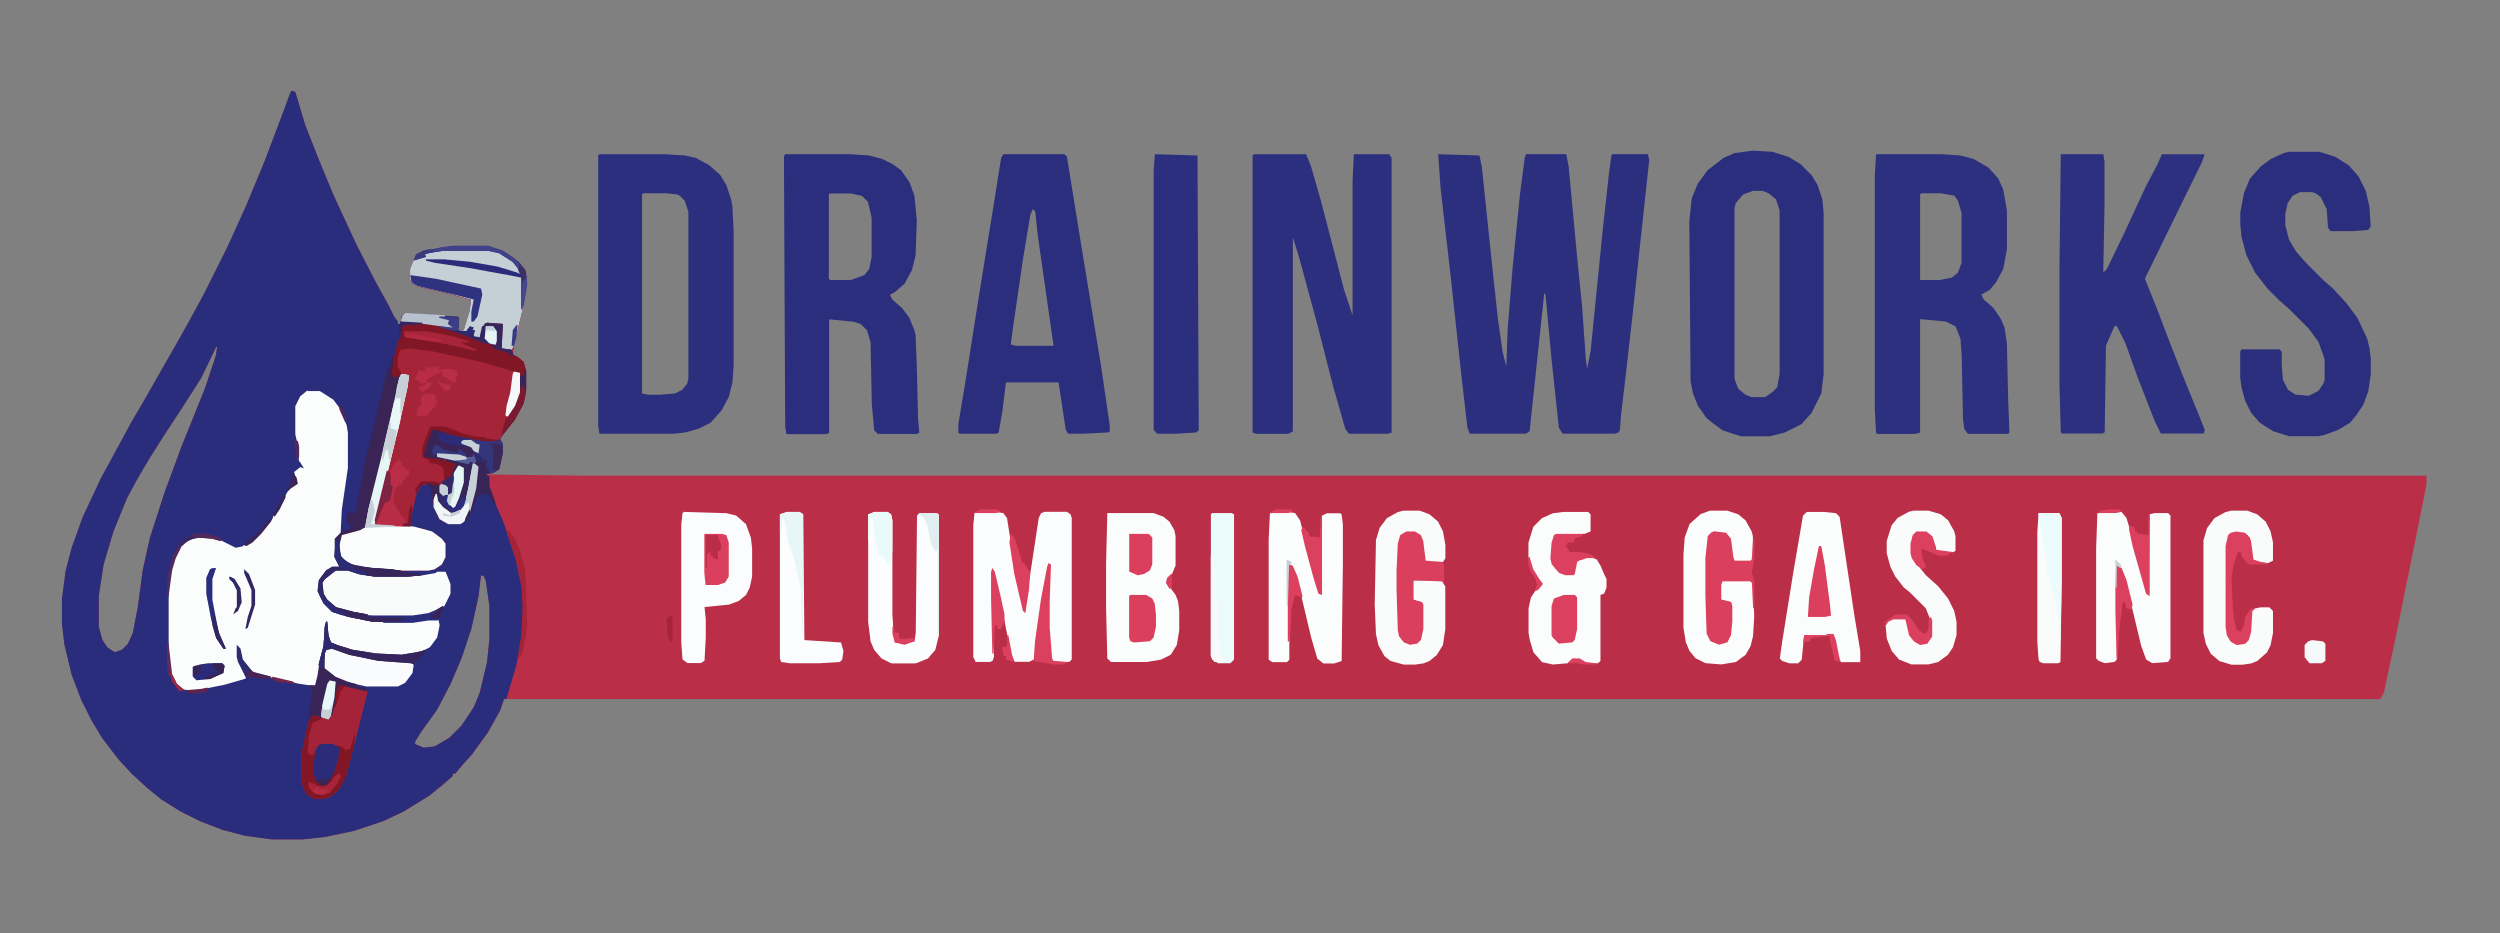 <?xml version="1.0" encoding="UTF-8"?>
<svg id="Layer_1" data-name="Layer 1" xmlns="http://www.w3.org/2000/svg" viewBox="0 0 260 97.08">
  <rect x="0" y="0" width="260" height="97.08" fill="#808080" stroke="none"/>
  <defs>
    <style>
      .cls-1 {
        fill: #2f327f;
      }

      .cls-2 {
        fill: #372458;
      }

      .cls-3 {
        fill: #2a2d7c;
      }

      .cls-4 {
        fill: #392454;
      }

      .cls-5 {
        fill: #2a2d7d;
      }

      .cls-6 {
        fill: #a52438;
      }

      .cls-7 {
        fill: #f6f9f9;
      }

      .cls-8 {
        fill: #392457;
      }

      .cls-9 {
        fill: #3c3d82;
      }

      .cls-10 {
        fill: #a72438;
      }

      .cls-11 {
        fill: #3f4288;
      }

      .cls-12 {
        fill: #2c2f7e;
      }

      .cls-13 {
        fill: #2b2f7e;
      }

      .cls-14 {
        fill: #761930;
      }

      .cls-15 {
        fill: #343883;
      }

      .cls-16 {
        fill: #3f2e5f;
      }

      .cls-17 {
        fill: #36255b;
      }

      .cls-18 {
        fill: #eaf9fa;
      }

      .cls-19 {
        fill: #3a2559;
      }

      .cls-20 {
        fill: #2b2e7d;
      }

      .cls-21 {
        fill: #3b3a7d;
      }

      .cls-22 {
        fill: #ebfafb;
      }

      .cls-23 {
        fill: #c5cfd6;
      }

      .cls-24 {
        fill: #51295d;
      }

      .cls-25 {
        fill: #9c2740;
      }

      .cls-26 {
        fill: #fbfcfc;
      }

      .cls-27 {
        fill: #bb2e48;
      }

      .cls-28 {
        fill: #2d2a72;
      }

      .cls-29 {
        fill: #fafbfc;
      }

      .cls-30 {
        fill: #811626;
      }

      .cls-31 {
        fill: #30296a;
      }

      .cls-32 {
        fill: #4f2a5e;
      }

      .cls-33 {
        fill: #383b84;
      }

      .cls-34 {
        fill: #831625;
      }

      .cls-35 {
        fill: #fafcfc;
      }

      .cls-36 {
        fill: #2a2c7b;
      }

      .cls-37 {
        fill: #312867;
      }

      .cls-38 {
        fill: #e8f7f8;
      }

      .cls-39 {
        fill: #a82439;
      }

      .cls-40 {
        fill: #332764;
      }

      .cls-41 {
        fill: #b52a43;
      }

      .cls-42 {
        fill: #35357c;
      }

      .cls-43 {
        fill: #4c2350;
      }

      .cls-44 {
        fill: #392455;
      }

      .cls-45 {
        fill: #2c307e;
      }

      .cls-46 {
        fill: #2f296e;
      }

      .cls-47 {
        fill: #f5f7f8;
      }

      .cls-48 {
        fill: #fcfdfe;
      }

      .cls-49 {
        fill: #322765;
      }

      .cls-50 {
        fill: #b8c2ce;
      }

      .cls-51 {
        fill: #372456;
      }

      .cls-52 {
        fill: #c6d0d6;
      }

      .cls-53 {
        fill: #2a2c7a;
      }

      .cls-54 {
        fill: #dc405f;
      }

      .cls-55 {
        fill: #ecfbfb;
      }

      .cls-56 {
        fill: #4c2758;
      }

      .cls-57 {
        fill: #e6f5f6;
      }

      .cls-58 {
        fill: #ba2d47;
      }

      .cls-59 {
        fill: #e0eef0;
      }

      .cls-60 {
        fill: #542959;
      }

      .cls-61 {
        fill: #382557;
      }

      .cls-62 {
        fill: #e5f4f5;
      }

      .cls-63 {
        fill: #e4f3f4;
      }

      .cls-64 {
        fill: #36255a;
      }

      .cls-65 {
        fill: #342660;
      }

      .cls-66 {
        fill: #36255c;
      }

      .cls-67 {
        fill: #332762;
      }

      .cls-68 {
        fill: #a52338;
      }

      .cls-69 {
        fill: #722549;
      }

      .cls-70 {
        fill: #2b2b78;
      }

      .cls-71 {
        fill: #2c2b75;
      }

      .cls-72 {
        fill: #392558;
      }

      .cls-73 {
        fill: #5e2b5b;
      }

      .cls-74 {
        fill: #35255c;
      }

      .cls-75 {
        fill: #fbfdfd;
      }

      .cls-76 {
        fill: #5d254e;
      }

      .cls-77 {
        fill: #fbfcfd;
      }

      .cls-78 {
        fill: #3b2859;
      }

      .cls-79 {
        fill: #2e2a6f;
      }

      .cls-80 {
        fill: #e7f6f7;
      }

      .cls-81 {
        fill: #36275e;
      }

      .cls-82 {
        fill: #332763;
      }

      .cls-83 {
        fill: #f9fafb;
      }

      .cls-84 {
        fill: #575c96;
      }

      .cls-85 {
        fill: #802342;
      }

      .cls-86 {
        fill: #b92c46;
      }

      .cls-87 {
        fill: #f2f5f7;
      }

      .cls-88 {
        fill: #362559;
      }

      .cls-89 {
        fill: #791a30;
      }

      .cls-90 {
        fill: #2a2c7c;
      }

      .cls-91 {
        fill: #3a2760;
      }

      .cls-92 {
        fill: #801627;
      }

      .cls-93 {
        fill: #382455;
      }

      .cls-94 {
        fill: #db3f5e;
      }

      .cls-95 {
        fill: #2e2a71;
      }

      .cls-96 {
        fill: #45498c;
      }

      .cls-97 {
        fill: #fcfdfd;
      }
    </style>
  </defs>
  <path class="cls-27" d="M30.34,9.44l.38.13,1.02,3.43,1.4,3.55,1.52,3.68,2.41,5.21,2.03,3.94,1.27,2.29.63,1.27.38.51v.25h.25l.13-.76.51-.38,5.33.38.13.13v1.02l-.13.25h.63l.63-2.03.13-1.14-2.79-.76-2.79-.63-.63-.38-.13-.38v-1.02l.51-1.27.51-.51,1.52-.38,1.9-.25h3.68l1.52.51,1.14.76.63.51.63.89.13,1.27-.51,2.79-.89,3.68-.13.89.51.25.63.51.25.89v2.16l-.25,1.27-.89,1.65-.89,1.14-.63.89.25.51v1.02l-.38,1.65-.63.38-.76.13,10.03.13h191.83v.89l-1.27,6.35-1.9,9.39-1.27,5.97-.38.63H52.43l-.38,1.14-1.27,2.29-1.65,2.29-1.14,1.27-.63.76h-.25v.25l-1.02.89-1.4,1.14-2.67,1.65-2.16,1.02-3.05,1.02-3.05.63-2.29.25h-3.17l-2.79-.38-2.41-.63-2.29-.89-2.03-1.02-2.03-1.27-1.4-1.14-1.65-1.52-1.4-1.52-1.65-2.16-1.14-1.9-1.02-2.03-1.02-2.67-.76-3.17-.25-2.16v-2.54l.38-2.92.63-2.41,1.14-3.17,1.9-4.06,1.52-2.79,1.65-3.05,1.27-2.16,3.55-6.22,1.14-2.03,1.52-2.79,2.54-5.08,1.9-4.19,1.9-4.57,1.78-4.7.89-2.41.13-.25ZM22.47,36.1l-1.52,3.17-1.78,2.79-2.16,3.3-1.52,2.41-1.27,2.16-1.02,1.9-1.4,3.43-1.02,3.43-.51,3.3v3.17l.38,1.4.51.76.76.51.76-.25.63-.63.51-1.14.51-2.67.51-3.81.76-3.43,1.52-4.7,1.78-4.82,2.41-5.97,1.14-3.43.13-.89h-.13ZM50.02,59.84l-.25,2.16-.76,3.43-1.02,3.05-1.14,2.67-1.4,2.67-1.65,2.29-.63,1.02v.25l.89.38,1.14-.13,1.52-.89,1.27-1.27,1.27-1.9.63-1.52.76-3.17.25-2.41v-3.43l-.38-2.67-.25-.51h-.25Z"/>
  <path class="cls-3" d="M30.34,9.44l.38.13,1.02,3.43,1.4,3.55,1.52,3.68,2.41,5.21,2.03,3.94,1.27,2.29.63,1.27.38.51v.25h.25l.13-.76.51-.38,5.33.38.13.13v1.02l-.13.25h.63l.63-2.03.13-1.14-2.79-.76-2.79-.63-.63-.38-.13-.38v-1.02l.51-1.27.51-.51,1.52-.38,1.9-.25h3.68l1.52.51,1.14.76.63.51.63.89.13,1.27-.51,2.79-.89,3.68-.13.89.51.25.63.51.25.89v2.16l-.25,1.27-.89,1.65-.89,1.14-.63.89.25.51v1.02l-.38,1.65-.63.38-.76.13.38.25v1.02l.76,2.03.76,1.78,1.4,4.06.51,2.54.13,2.92-.13,2.16-.63,3.17-1.02,3.43h-.25l-.38,1.14-1.27,2.29-1.65,2.29-1.14,1.27-.63.76h-.25v.25l-1.02.89-1.4,1.14-2.67,1.65-2.16,1.02-3.05,1.02-3.05.63-2.29.25h-3.17l-2.79-.38-2.41-.63-2.29-.89-2.03-1.02-2.03-1.27-1.4-1.14-1.65-1.52-1.4-1.52-1.65-2.16-1.14-1.9-1.02-2.03-1.02-2.67-.76-3.17-.25-2.16v-2.54l.38-2.92.63-2.41,1.14-3.17,1.9-4.06,1.52-2.79,1.65-3.05,1.27-2.16,3.55-6.22,1.14-2.03,1.52-2.79,2.54-5.08,1.9-4.19,1.9-4.57,1.78-4.7.89-2.41.13-.25ZM22.47,36.1l-1.52,3.17-1.78,2.79-2.16,3.3-1.52,2.41-1.27,2.16-1.02,1.9-1.4,3.43-1.02,3.43-.51,3.3v3.17l.38,1.4.51.76.76.51.76-.25.63-.63.51-1.14.51-2.67.51-3.81.76-3.43,1.52-4.7,1.78-4.82,2.41-5.97,1.14-3.43.13-.89h-.13ZM50.02,59.84l-.25,2.16-.76,3.43-1.02,3.05-1.14,2.67-1.4,2.67-1.65,2.29-.63,1.02v.25l.89.38,1.14-.13,1.52-.89,1.27-1.27,1.27-1.9.63-1.52.76-3.17.25-2.41v-3.43l-.38-2.67-.25-.51h-.25Z"/>
  <path class="cls-12" d="M149.55,16.04l4.32.13.25,1.27,1.02,9.78.63,5.84.51,3.55.38,1.52.13-3.81.51-6.35.76-7.62.51-3.94.13-.38h4.19l.25,1.27.89,9.52.51,5.08.38,5.33.13,1.14.38-1.9,1.27-12.7.63-5.71.25-1.9.13-.13h3.68l.13.63-1.14,10.54-.51,4.82-.76,6.73-.51,4.32-.13,1.65-.13.25-.38.13h-5.46l-.38-.63-.76-7.11-.63-6.73-.13-.13-.63,5.97-.89,8.38-.38.25h-5.84l-.25-.63-.63-5.46-1.14-10.54-1.02-8.89-.25-3.55Z"/>
  <path class="cls-75" d="M31.99,40.67h1.27l1.4.89.76,1.02.63,1.65.13.76v3.68l-.63,4.32-.13,2.54-.51.51v1.9l.38.76v.25l-1.14.25-.76.89-.25.63.13,1.14.76,1.14.76.63,3.05.76,2.03.25h3.05l1.65-.25h1.02l.13.63-.25,1.27-.76,1.02-1.02.51-.89.25-1.02.13-2.67-.13-2.92-.51-1.27-.51-.51-.25-.38-.76-.13-.89-.13,2.03-.51,1.9-.25,1.9-.25.38-1.65-.25-4.57-1.02-.63-.51-.76-1.02-.38-1.4v1.14l.51,1.27.38.63-.13.38-2.16.63-3.17.63-1.14-.13-.76-.63-.51-1.02-.25-2.29v-6.86l.38-2.29.63-1.52.76-.89.63-.38,1.14-.13,1.4.25,2.03,1.02.63-.13,1.27-.76,1.02-1.02,1.27-1.78.76-1.27.63-1.27.76-.51-.13-.63-.13-.51.63-.51.38.13-.38-.63-.13-.13-.13-1.65-.25-1.14v-2.92l.51-1.02.76-.63Z"/>
  <path class="cls-6" d="M47.1,25.56h3.68l1.52.51,1.14.76.63.51.63.89.13,1.27-.51,2.79-.89,3.68-.13.89.51.25.63.51.25.89v2.16l-.25,1.27-.89,1.65-1.78,2.29h-1.52l-3.3-.63-1.14-.38-.13-.13h-.76l-.51,1.27-.38,1.52,2.03.25.38-.13,2.29.51h.51l.51.38-.25,2.29-.63,2.41-.63,1.02-.38.25h-1.27l-.89-.51-.63-1.27-.25-2.03-.13-.25h-.89l-.51,1.02-.51,2.29-.13,1.02,1.52.25,1.14.51.89.76.13.25v1.4l-.38.76-.76.51-.63.13h-3.81l-3.17-.25-1.27-.38-.89-.63-.25-.89.13-1.27.25-.38,2.29-.63.13-.13.38-1.9,1.27-5.08,1.4-6.09.51-2.54-.51.13-.25-.38.25-1.9.51-1.78.25-1.4.25-.25-.38-.13.25-.63.38-.25,5.33.38.13.13v1.02l-.13.25h.63l.63-2.03.13-1.14-2.79-.76-2.79-.63-.63-.38-.13-.38v-1.02l.51-1.27.51-.51,1.52-.38,1.9-.25Z"/>
  <path class="cls-13" d="M130.38,16.04h5.46l.51,1.27,1.02,3.55,2.41,9.27.89,2.67v-14.09l.13-2.67h3.68l.25.38v28.56l-.38.13h-4.06l-.38-.51-1.27-4.44-1.65-6.47-1.9-6.98-.63-2.03v20.19l-.51.25h-3.3l-.38-.13v-28.82l.13-.13Z"/>
  <path class="cls-45" d="M195.13,16.04h6.86l1.9.13,1.4.38,1.52.89,1.02,1.14.51,1.14.38,2.16v4.06l-.38,2.03-.76,1.4-.63.76-.89.51.25.51,1.02.89.76,1.14.38.89.25,1.65.13,5.84.13,3.43-.13.13h-4.19l-.38-.51-.13-1.02-.13-6.47-.13-1.9-.51-1.27-1.02-.51-2.67-.25v11.81l-.51.13h-3.94l-.13-.13-.13-2.41v-24.38l.13-2.16ZM199.82,20.1l-.13.13v8.89h2.03l1.27-.25.63-.51.38-1.02v-5.21l-.38-1.27-.38-.51-1.4-.25h-2.03Z"/>
  <path class="cls-12" d="M62.33,16.04h6.86l2.03.13,1.14.25,1.4.76,1.14,1.02.63,1.02.51,1.52.13.76.13,2.54v13.96l-.13,1.78-.38,1.52-.76,1.4-1.14,1.27-1.27.63-1.4.38-1.14.13h-7.74l-.13-.89v-28.06l.13-.13ZM66.9,20.1l-.13.13v20.69l.63.13h1.27l1.52-.13.76-.38.51-.63.13-.51v-17.39l-.38-1.14-.51-.51-.25-.13-1.14-.13h-2.41Z"/>
  <path class="cls-20" d="M81.63,16.04h6.86l1.9.13,1.4.38,1.02.51.89.63.89,1.27.51,1.4.25,2.54-.13,3.68-.38,1.52-.76,1.4-1.02.89-.51.25.25.51,1.02.89.76,1.02.51,1.27.13.51.13,3.3.13,5.46.13,1.4-.25.13h-4.06l-.38-.38-.25-2.67-.13-6.47-.38-1.27-.63-.63-.76-.25-2.54-.25v11.81l-.25.13h-4.19l-.13-.76-.13-28.18.13-.13ZM86.33,20.1l-.13.13v8.76l.13.13h2.16l1.4-.51.51-.63.25-1.27v-4.06l-.38-1.65-.63-.63-1.14-.25h-2.16Z"/>
  <path class="cls-20" d="M182.3,15.66l2.03.13,1.65.51,1.27.76,1.14,1.14.63,1.02.51,1.52.13,1.4v16.76l-.25,2.03-1.02,2.03-1.02,1.14-1.78.89-1.52.38h-3.05l-1.9-.63-1.02-.76-.63-.51-.89-1.27-.51-1.27-.25-1.27-.13-16.63.25-2.41.63-1.52,1.02-1.4,1.65-1.27,1.14-.51,1.9-.25ZM182.3,19.85l-1.02.38-.76.89-.13.51v17.77l.38,1.02.76.63.63.25h1.4l.76-.51.51-.51.25-1.4v-17.01l-.38-1.14-.76-.63-.63-.25h-1.02Z"/>
  <path class="cls-45" d="M214.3,16.04h4.44l.13.76v4.44l-.13,7.11.38-.38,1.78-3.68,2.29-4.95,1.14-2.16.51-1.14h4.44l-.25.76-3.17,6.47-2.79,5.71,1.27,3.17,1.4,3.68,1.4,3.55,1.4,3.43.76,1.9-.13.38h-4.44l-.63-1.27-1.78-4.57-1.27-3.55-.89-1.78h-.25l-.89,2.03-.13,9.01-.25.13h-4.19l-.13-.13-.13-4.82v-12.57l.13-11.55Z"/>
  <path class="cls-20" d="M104.36,16.04h6.35l.25.25,1.27,7.87,2.29,13.96.89,6.09v.63l-.13.13-2.54.13h-1.65l-.25-.38-.63-4.19-.13-.76h-5.46l-.38,3.05-.38,2.16-.25.13h-3.81l-.13-.13v-.89l.76-4.57,1.4-8.89,1.4-8.63.89-5.59.25-.38ZM107.4,21.75l-.25.63-.76,4.57-1.02,6.98-.25,1.9.51.13h3.94l-1.65-11.55-.25-2.41-.25-.25Z"/>
  <path class="cls-20" d="M238.16,15.79h3.05l1.65.51,1.4.89,1.02,1.14.76,1.52.38,1.65.13,2.03-.25.38-1.65.13h-2.29l-.25-.38-.13-1.9-.63-1.27-.51-.38-.38-.13h-1.27l-.76.38-.51.76-.25,1.14v1.14l.38,1.52.76,1.27,1.14,1.27,1.65,1.65,1.02.89,1.4,1.52,1.14,1.52,1.02,2.16.25,1.02.13,1.14v1.52l-.25,1.78-.51,1.4-.76,1.14-.63.76-1.27.76-1.4.51-.63.13h-3.05l-1.65-.51-1.4-.89-.89-1.02-.63-1.27-.38-1.4-.13-1.02v-2.67l.13-.25h3.94l.25.25v1.4l.13,1.52.51,1.02.76.51,1.4.13,1.02-.51.51-.76.13-.38v-2.16l-.63-1.78-1.02-1.4-2.03-2.03-1.02-.89-1.27-1.27-1.27-1.65-.89-1.78-.51-1.9-.13-1.27v-1.27l.38-2.03.63-1.52,1.14-1.27,1.02-.76,1.4-.63.63-.13Z"/>
  <path class="cls-12" d="M120.1,16.04l4.44.13.13,28.56-.25.25-2.16.13h-1.9l-.38-.38v-27.04l.13-1.65Z"/>
  <path class="cls-77" d="M103.59,53.24l.76.13.38.51,1.02,6.47.76,3.17.38-2.16,1.14-7.49.25-.51.38-.13h2.29l.38.25.13.38v14.73l-.25.25h-1.65l-.25-.38-.25-3.17v-2.67l.13-3.94-.38,1.65-.63,3.55-.63,4.7-.51.25h-1.52l-.38-.76-1.02-5.33-.63-2.92-.25-.38v2.67l.13,6.22-.13.38-.25.13h-1.52l-.25-.51v-13.71l.13-1.27,2.29-.13Z"/>
  <path class="cls-75" d="M115.15,53.36h4.82l1.02.38.63.51.51.89.13.63v3.05l-.38.89-.51.51.13.63.76,1.02.25.63.13,1.02v2.03l-.25,1.52-.63,1.02-1.02.51-1.52.25h-3.68l-.38-.38-.13-5.33v-4.44l.13-5.33Z"/>
  <path class="cls-26" d="M162.5,53.24h2.67l.25.25v1.78l-.63.25-3.17.13-.25,2.67.38.76.51.51.51.13h.89l.25-1.27.51-.38,1.02-.13.63.25.38.63.38.89.25.51v.89l-.25.63-.38.13v6.86l-.25.25h-1.27l-.63-.38h-.76l-.51.38-1.52.13-1.14-.25-.89-1.02-.38-1.27-.13-.76v-2.54l.25-1.14.51-.76.63-.63-.76-1.02-.51-1.14-.13-.63v-1.52l.51-1.65.89-.89,1.14-.51,1.02-.13Z"/>
  <path class="cls-75" d="M220.01,53.24h.63l.51.63.51,1.65.63,2.67,1.02,3.55.13.13.13-8.38.51-.13h1.4l.25.25v14.85l-.25.38-1.65.13-.63-.38-.51-1.4-1.65-6.86-.51-1.27-.38-.25v9.78l-.25.25-1.02.13-.63-.25-.25-.25v-11.55l.13-3.55,1.9-.13Z"/>
  <path class="cls-97" d="M133.94,53.24l.76.13.51.76,1.27,5.08.63,2.29.38.38v-8.25l.51-.25h1.4l.13.13.13,1.02v4.06l-.13,10.16-.76.25h-1.14l-.63-.51-.63-2.16-1.27-5.33-.51-1.65-.25-.51-.25-.13v9.9l-.25.25h-1.52l-.38-.25v-12.44l.13-2.79,1.9-.13Z"/>
  <path class="cls-23" d="M47.1,25.56h3.68l1.52.51,1.14.76.63.51.63.89.13,1.27-.51,2.79-.89,3.68-.25.51-.76-.13-.25-.13v-1.78l.13-.76h-1.9v.25h.89l.38.51v1.02l-.13.38-1.14-.13-2.16-.89-1.9-.63-.51-.13v-.25l-3.81-.25-.38-.13.25-.63.38-.25,5.33.38.13.13v1.02l-.13.25h.63l.63-2.03.13-1.14-2.79-.76-2.79-.63-.63-.38-.13-.38v-1.02l.51-1.27.51-.51,1.52-.38,1.9-.25Z"/>
  <path class="cls-26" d="M187.89,53.24h1.78l1.27.13.38.38,1.52,10.16.63,3.81v1.14h-2.03l-.25-.38-.51-2.41h-3.05l-.25,2.54-.38.38h-.89l-.76-.25-.25-.25.25-1.78,1.14-7.11,1.02-5.97.38-.38Z"/>
  <path class="cls-77" d="M71.22,53.24l4.32.13,1.02.25,1.02.89.51,1.4.13,1.14v2.92l-.25,1.14-.38.76-.76.63-1.02.38-2.54.25.13,1.27v1.9l-.13,2.41-.38.25h-1.4l-.51-.38-.13-1.78v-12.19l.13-1.27.25-.13Z"/>
  <path class="cls-48" d="M90.9,53.24h1.4l.38.25.13.63v9.78l.13,2.03.13.89,1.02.13,1.02-.25.13-.89.13-12.19.25-.25h1.78l.25.13v12.57l-.38,1.52-.76.89-1.27.51h-2.54l-1.02-.51-.76-.89-.38-.89-.25-2.03v-11.17l.63-.25Z"/>
  <path class="cls-26" d="M177.86,53.11h1.78l1.14.38.76.63.63,1.14.13.51v2.41l-.25.25h-1.65l-.25-.51-.25-1.9-.38-.51-1.14-.13-.63.38-.25,2.29v3.94l.13,3.94.38.76.89.25.76-.25.25-.63.13-1.4v-2.03l-1.02-.25-.13-.51v-1.02l.25-.51h2.79l.38.38.13,3.43-.13,2.03-.25,1.02-.51.89-1.02.76-1.52.25-1.65-.13-1.02-.51-.63-.76-.38-.89-.25-1.52v-7.62l.13-1.78.51-1.4,1.14-1.02,1.02-.38Z"/>
  <path class="cls-35" d="M145.87,53.11h1.78l1.02.38.89.76.51,1.02.25,1.4v1.4l-.25.38h-1.78l-.13-.13-.25-2.03-.25-.63-.51-.25h-.89l-.51.25-.25.89-.13,2.79v2.03l.13,4.19.25.89.38.38.63.13.76-.25.25-.51.13-.76v-2.54l-.13-.25-.76-.25-.13-.25v-1.4l.13-.38h2.92l.38.63v4.44l-.25,1.65-.63,1.02-.76.63-.63.25-.89.13h-1.14l-1.4-.38-.63-.51-.63-1.14-.25-1.14-.13-3.05.13-6.73.38-1.27.76-1.02,1.14-.63.51-.13Z"/>
  <path class="cls-35" d="M199.06,53.11h1.52l1.27.38.76.63.63,1.14.13.51v1.52l-.25.13h-1.27l-.51-.25-.51-1.4-.51-.38h-1.02l-.38.38-.13.76v1.02l.38.89,1.14,1.4,1.27,1.14,1.02,1.27.63,1.27.25,1.14v1.4l-.38,1.27-.51.76-1.02.76-1.02.25h-1.78l-1.27-.51-.76-.89-.51-1.27-.13-1.4.25-.51.51-.25h1.27l.25.38.38,1.65.51.51.51.13.76-.25.25-.51v-1.65l-.51-1.27-1.65-1.65-.63-.51-.89-1.14-.51-1.02-.38-1.4v-1.27l.51-1.65.63-.76,1.14-.63.51-.13Z"/>
  <path class="cls-35" d="M231.94,53.11h1.78l1.02.38.89.76.51,1.02.25,1.14v1.9l-.51.25-1.4-.13-.25-.25-.25-1.9-.25-.63-.63-.25-1.14.13-.25.51-.13.76v8.38l.25,1.14.38.51.76.13.63-.25.25-.38.13-.63.13-2.16.38-.25.63-.13h.89l.38.38v2.29l-.25,1.27-.38.76-1.02.89-.63.25-.89.13h-1.14l-1.27-.38-.89-.76-.51-1.02-.25-1.14v-9.65l.38-1.27.76-1.02,1.14-.63.51-.13Z"/>
  <path class="cls-75" d="M41.77,38.89l.76.13-.13,1.14-1.02,4.57-2.16,8.89-.25.89,4.06.25,1.9.51,1.02.76.38.51v1.4l-.38.76-.76.51-.63.13h-3.81l-3.17-.25-1.27-.38-.89-.63-.25-.89.13-1.27.25-.38,2.29-.63.13-.13.38-1.9,1.27-5.08,1.4-6.09.51-2.41.25-.38Z"/>
  <path class="cls-68" d="M34.28,70.76l.63.13-.13,1.65-.13,1.02.51-2.29,1.52.13,1.4.38.13.25-.76,3.05-1.4,5.46-.76,1.52-.89.76-.63.25h-1.14l-.76-.51-.38-.76-.13-.63v-2.79l.38-1.78.38-1.65.38-.51h.76l.13.13.13-1.27.51-2.16.25-.38Z"/>
  <path class="cls-35" d="M34.91,59.2h1.27l1.65.51,1.14.13h4.95l1.4-.25.13-.13h.89l.51,1.27v1.02l-.63,1.27-1.14.76-1.02.25-1.14.13h-3.43l-2.67-.38-1.9-.51-1.27-1.14-.25-.76v-.76l.76-.89.76-.51Z"/>
  <path class="cls-48" d="M81.88,53.24h1.27l.38.25.13,13.08,3.81.25.25.89-.13.89-.25.25-2.16.13h-3.05l-.89-.13-.13-.38v-14.98l.76-.25Z"/>
  <path class="cls-44" d="M40.88,36.99l.13.51-.13,1.52.38.13.38-.13-.63,3.3-1.9,8-.89,3.55-.13.89-.63.38-1.9.51-.25,1.02.13,1.14.63.63.89.38,1.65.25,2.16.13,1.4.25.13.13,1.52.13v.13l-1.4.13h-3.43l-1.65-.25-1.14-.38h-1.27l-1.14.89-.25.38.13,1.14.38.63.89.76,1.9.51,1.4.25v.25l3.94.13-.51.25-.63.13h-2.29l-2.54-.51-1.65-.51-.89-.89-.63-1.27.13-1.14.76-1.02.63-.38h.76l-.51-1.02v-1.9l.89-.89.89-.13-.25-.51h-.25v-1.14h.89l.25-1.4.76-4.06,1.14-4.57,1.02-4.32.76-2.03Z"/>
  <path class="cls-35" d="M212.01,53.36h2.16l.25.51v6.35l-.13,8.63-.25.13h-1.52l-.38-.13-.13-.25-.13-1.9v-11.3l.13-2.03Z"/>
  <path class="cls-22" d="M126.06,53.36h2.03l.25.13v15.11l-.38.38h-1.27l-.63-.38-.13-.38v-14.73l.13-.13Z"/>
  <path class="cls-30" d="M50.65,33.56l1.65.13-.13,2.54,1.02.13.13.51.51.25.63.51.25.89v2.16l-.25,1.27-.89,1.65-.89,1.14-.51.51.13-.63.25-.89,1.14-2.03.25-.89v-2.03l-2.16-.63-1.78-.51-3.43-.76-1.78-.38-2.16-.25-1.02.13-.25.76v1.02l.38.63v.25l-.76.25-.25-.38.25-1.9.51-1.78.25-1.4.13-.13h3.17l.76.13v.25l1.02.13,2.41.89,1.52.63.76.13v-1.4l-.25-.38-.89-.13v-.25l.25-.13Z"/>
  <path class="cls-94" d="M178.37,55.27l1.14.13.51.63.25,1.9.13.38h1.65l.13-.13.13-2.03h.13v2.16l-.25,1.14.13.63.13.38v2.79h-.13l-.13-2.79h-3.05l-.13.38v1.52l1.02.25.13.38v1.65l-.13,1.4-.38.76-.89.25-.89-.38-.38-.76-.13-3.94v-3.94l.25-2.29.38-.38.38-.13Z"/>
  <path class="cls-94" d="M146.25,55.27h.89l.63.38.25.63.25,2.03,1.78.13.13.38v1.78l-.25-.13-2.92-.13v2.03l.89.25.13.25v2.54l-.25,1.14-.38.38-.76.13-.63-.25-.51-.63-.13-.63-.13-4.19v-2.03l.13-2.79.25-.89.63-.38Z"/>
  <path class="cls-29" d="M34.02,67.33l.89.13,1.9.63,2.54.51,3.43.25.25.25-.13.89-.76,1.02-.76.38h-3.3l-2.29-.51-1.27-.63-.89-.76v-1.52l.38-.63Z"/>
  <path class="cls-88" d="M46.08,47.65l1.52.25,1.14.25h.51l.51.38-.25,2.29-.63,2.41-.63,1.02-.38.25h-1.27l-.89-.51-.63-1.27-.25-2.03-.13-.25-.63-.13v-.13h.76l.89.25.25.89.51.13v-.76l-.63-.51.89-.51.63-1.4-1.02-.25v-.25l-.25-.13Z"/>
  <path class="cls-54" d="M232.45,55.27l1.02.13.51.51.13.38.25,1.9.76.25.63.13v.13h-1.9l-.76-.89v-.38h-.38l-.38,1.27-.25,1.27.13,3.17.13,1.27.13.51.13.63.51.13.25-.63.13-.89.38-.51.25-.38.38.13-.25.13-.13,2.16-.25.89-.38.38-.89.13-.63-.38-.38-.63-.13-.89v-8.38l.25-1.14.25-.25.51-.13Z"/>
  <path class="cls-8" d="M33.9,64.66h.13l.13,1.4.25.76.63.25,1.65.51,2.41.38,2.67.13,1.52-.25,1.02-.25-.38.63h-.25v.38l-.51.13-.13.38-.25-.13-3.43-.25-3.05-.63-1.78-.63-.63.13-.13.38v1.52l1.14.89,1.27.51.89.25v.25l1.02.13v.38l-2.16-.51-.76-.13-.25,1.65-.38,1.52-.13-.51.51-3.05h-.63l-.38,1.14-.38,1.9v.76h-.25v-.25h-.76l-.25.51h-.13v-1.14l.38-2.16h-.25l-.13-.38h.63l.25-1.02.25-1.65.38-1.4.13-2.03.13-.51Z"/>
  <path class="cls-34" d="M32.5,74.44h.76l.13.38-.89.38-.38,1.4-.13,1.65.25.25h.38l.13-.63.13.51-.13.89v1.27l.38.89.51.13.51-.25.63-1.4.38-1.4v-.76l-.25-.25.63.13.38.38.51-.13.38-1.4h.13l-.13,1.14-.89,3.3-.63,1.14-.89.76-.63.25h-1.14l-.76-.51-.38-.76-.13-.63v-2.79l.38-1.78.38-1.65.38-.51Z"/>
  <path class="cls-57" d="M41.77,38.89l.76.13-.13,1.14-1.02,4.57-2.16,8.89-.25.89,2.03.13v.13l-3.05.13.38-2.03,1.27-5.08,1.4-6.09.51-2.41.25-.38Z"/>
  <path class="cls-55" d="M212.01,53.36h2.16l.25.51v6.35l-.13,6.35h-.13l-.13-2.79-.76-3.05-.38-1.14v-1.14l-.51-2.67-.25-1.27-.13-1.14Z"/>
  <path class="cls-94" d="M73.25,55.52h1.78l.51.13.25.76v3.55l-.38.63-.76.25h-1.27l-.13-1.27v-4.06Z"/>
  <path class="cls-94" d="M117.56,61.87h1.65l.63.38.25.51.13,1.14v1.27l-.25,1.14-.38.38-1.65.13-.38-.13-.13-.38v-4.32l.13-.13Z"/>
  <path class="cls-54" d="M162.63,61.87h1.14l.25.25v3.3l-.25,1.14-.25.25-1.4.13-.63-.63-.13-.25v-3.05l.25-.76,1.02-.38Z"/>
  <path class="cls-37" d="M35.04,56.03l.25.25v.89l.25.89,1.02.63,2.03.38,2.16.13,1.4.25.13.13,1.52.13v.13l-1.4.13h-3.43l-1.65-.25-1.14-.38h-1.27l-1.14.89-.25.38.13,1.14.38.63.89.76,1.9.51,1.4.25v.25l3.94.13-.51.25-.63.13h-2.29l-2.54-.51-1.65-.51-.89-.89-.63-1.27.13-1.14.76-1.02.63-.38h.76l-.51-1.02.13-1.78.13-.13Z"/>
  <path class="cls-93" d="M44.94,44.6h.76l.76.38,2.29.51.25.25-1.02.13v.25l.63.13.63.38.13.51-.25.51-1.27-.13-.13-.13-2.29-.13.51.25.38.38-2.03-.25-.25-.13.13-1.14.51-1.52.25-.25Z"/>
  <path class="cls-54" d="M109.05,58.57l.25.13-.13,3.94v2.67l.25,3.17.13.25,1.52.13-.51.25h-.89l-.76-.13-1.65-.25.25-.13.13-1.9.63-4.44.63-3.3.13-.38Z"/>
  <path class="cls-42" d="M49,45.62l1.27.13h1.65l.38.38v1.02l-.38,1.65-.63.38h-.38l-.13-.51h-.25l.13-.76h-.38v.25l-.76-.13-.38.25v-.25h-.25l-.13.25-3.3-.76v-.38l2.29.13.89.25h.51l.13-.63-.25-.38-1.02-.38v-.25l1.02-.25Z"/>
  <path class="cls-94" d="M189.16,56.79h.25l.38,2.03.51,3.94.13,1.27-.63.13h-1.78l.13-2.03.51-2.92.51-2.41Z"/>
  <path class="cls-67" d="M42.15,32.54l5.46.38.13.13v1.02l-.13.25.89.13.38-.51.38.13-.13.25h.25l-.13.63.63.13.25-1.14.25-.13.89.13.38.51v1.02l-.13.38-1.14-.13-2.16-.89-1.9-.63-.51-.13v-.25l-3.81-.25-.38-.13.25-.63.25-.25Z"/>
  <path class="cls-36" d="M47.1,25.56h3.68l1.52.51,1.14.76.63.51.63.89.13,1.27-.38,2.29-.25.38v-3.3l-1.27-.25-4.19-.76-3.43-.51-1.02-.25v-.13h1.9l2.67.25,2.92.51,2.03.63.25.13-.25-.63-.51-.63-1.4-.89-1.14-.25h-4.7l-1.52.25-.38.13.13.25-1.27.38.25-.63.76-.38,2.03-.38,1.02-.13Z"/>
  <path class="cls-80" d="M81.88,53.24h1.27l.38.25v12.31h-.13l-.13-4.57-.76-3.43-.51-1.27-.38-2.29-.25-.51-.13,1.65h-.13v-1.9l.76-.25Z"/>
  <path class="cls-54" d="M161.87,55.52h2.79l-.13.25-.76.25-.13.38h-.63v.25h-.25l.51.76h.89l.89.13.63.25.25.25h-.89l-.76.25-.25.13-.25,1.27-.13.13h-.89l-.63-.25-.76-.89-.13-.63.13-1.65.25-.76.25-.13Z"/>
  <path class="cls-94" d="M117.43,55.52h2.03l.38.38v2.79l-.25.63-.63.38-.63.13-.89-.38v-3.94Z"/>
  <path class="cls-1" d="M42.66,28.61l2.67.38,4.7,1.02.13.63-.51,2.29-.38.51h-.25v-1.02l.25-1.27-2.03-.51-3.81-.89-.63-.38-.13-.76Z"/>
  <path class="cls-86" d="M41.51,47.78l.25.38v.38h.38v.25l.38.13v.51h-.25v.38h-.25l-.25.51-.63.38-.13.51-.13,1.02.76,1.27.51.51v.38h-.25v.38l-3.05-.13.25-.13.25-.89.51-1.27.38-.38.25-.51.25-.89-.13-.13v-1.4l.25-.63.63-.63Z"/>
  <path class="cls-18" d="M90.9,53.24h1.4l.38.25.13.63v3.05l-.13,1.4h-.38l-.38-.51v-.25h-.51l-.38-1.65-.25-2.03-.25-.38-.13,2.54h-.13v-2.79l.63-.25Z"/>
  <path class="cls-53" d="M33.52,77.36h1.02l.76.38-.13,1.27-.51,1.52-.63,1.02-.51.13-.63-.38-.25-.76v-1.27l.25-1.4.25-.38.38-.13Z"/>
  <path class="cls-54" d="M223.44,53.62h.13v8.38l-.38-.25-1.4-4.95-.38-1.78.13-.38.51.25v.38h.25v.25l1.14.13v-2.03Z"/>
  <path class="cls-87" d="M49.26,48.16l.51.38-.25,2.29-.63,2.41-.63,1.02-.38.25h-1.27l-.89-.51-.63-1.27v-1.02l.13-.38h.25l.38,1.02,1.02.89.38.13.63-.38.63-1.27.51-2.67.25-.89Z"/>
  <path class="cls-54" d="M137.36,53.62h.13v8.25l-.38-.13-.51-1.65-.89-3.3-.38-1.65.13-.38.63.63.13.38,1.02.13.13-2.29Z"/>
  <path class="cls-74" d="M33.9,64.66h.13l.13,1.4.25.76.63.25,1.65.51,2.41.38,2.67.13,1.52-.25,1.02-.25-.38.63h-.25v.38l-.51.13-.13.38-.25-.13-3.43-.25-3.05-.63-1.78-.63-.63.13-.13.38-.13,1.4h-.25l-.13.25-.13-.51.51-1.9.13-2.03.13-.51Z"/>
  <path class="cls-54" d="M105.12,55.52l.38.38.76,2.41v.25h.25l.63,1.02-.13,1.78-.38,2.41-.25-.25-.89-3.81-.51-3.3.13-.89Z"/>
  <path class="cls-83" d="M126.06,57.68h.13l.25,2.29.25,6.22.25,1.52-.13.25.25.13.38.63-.25.13h-.89l-.38-.63v-10.41l.13-.13Z"/>
  <path class="cls-54" d="M199.32,55.27h1.02l.63.51.38,1.14v.25l1.78.25-.51.25-.13.13h-.89l-1.14-.51-.63-.25.13,1.14.38.76-.38.25-.63-.38-.51-.76-.13-.51v-1.02l.25-.89.38-.38Z"/>
  <path class="cls-54" d="M220.14,58.82l.51.25.51,1.27.63,2.54-.13.51-.51-.13-.13-.63h-.25l-.38,3.05-.13,2.79h-.13l-.13-4.82v-2.54l.13-2.29Z"/>
  <path class="cls-10" d="M52.69,55.14l.38.13.51.76.51,1.27.51,1.9.13,1.65v1.78l.13,2.41-.13.89-.38,2.03-.51.63.13-1.02.25-1.52.13-3.05-.13-2.03-.63-2.92-.89-2.67v-.25Z"/>
  <path class="cls-54" d="M103.21,59.08l.25.38.63,2.67.38,1.78v.76l-.38.76h-.38v-.38h-.25l-.13,2.92h-.13l-.13-5.84v-2.67l.13-.38Z"/>
  <path class="cls-59" d="M95.6,53.36h1.78l.25.13v12.57h-.13v-8.76h-.25l-.38-.63-.51-2.29-.38-.63-.51-.25.13-.13Z"/>
  <path class="cls-61" d="M49.51,47.9l.76.25v-.25h.38l-.13.76h.25l.13.51-.38.13.38.25v1.02l.63,1.65-.13.38-.63-1.14-.76-.13-.38.38-.63,1.78-.51.76-.13-.25.51-1.14.63-2.79.13-1.52-.25-.51.13-.13Z"/>
  <path class="cls-39" d="M42.02,34.45h2.41l2.54.51,1.78.51v.13h-.89l.51.25,1.27.51-.25.13-2.67-.63-2.03-.38-2.41-.38-.25-.13v-.51Z"/>
  <path class="cls-7" d="M240.45,66.57l1.14.13.25.25v1.78l-.38.25h-1.27l-.51-.63v-1.27l.38-.38.38-.13Z"/>
  <path class="cls-50" d="M42.15,32.54l4.19.25-.13.25.63.25v.51l.51.38-1.52-.25-1.9-.25-1.9-.13-.38-.13.25-.63.25-.25Z"/>
  <path class="cls-54" d="M134.06,58.7l.38.13.51,1.14.51,2.03-.13.38v-.25l-.63-.25-.38,1.4-.13,2.67-.13.76h-.13v-7.24l.13-.76Z"/>
  <path class="cls-54" d="M197.16,63.9h1.14l.63.63.63,1.02.63.38.25-.25.13-.51v-.76l.25-.25.13.38v1.65l-.51.76-.76.13-.63-.38-.51-.63-.38-1.65h-1.27l-.51.25-.25.38-.13-.38,1.14-.76Z"/>
  <path class="cls-36" d="M21.71,68.98h1.4l.25.25-.13.76-1.4.63-1.4.13-.38-.38v-1.02l.76-.25.89-.13Z"/>
  <path class="cls-62" d="M47.73,48.41l.51.25v1.52l-.51,1.65-.51,1.14-.63-.51-.13-.76.25-.38h.25l.25-2.16.38-.63.13-.13Z"/>
  <path class="cls-89" d="M54.59,38.51h.13v2.16l-.25,1.27-.89,1.65-.89,1.14-.51.51.13-.63.25-.89,1.14-2.03.25-.89.13-1.65.38-.13.13-.51Z"/>
  <path class="cls-11" d="M47.1,25.56h3.68l1.52.51,1.14.76.63.63-.13.51-.63-.76-1.4-.89-1.14-.25h-4.7l-1.52.25-.38.13.13.25-1.27.38.25-.63.76-.38,2.03-.38,1.02-.13Z"/>
  <path class="cls-38" d="M34.28,70.76l.63.13-.13,1.65-.38,1.9-.25.38-.76-.25.13-1.27.51-2.16.25-.38Z"/>
  <path class="cls-90" d="M46.08,63.01v.38l-.38.76-.13.38h-1.02l-1.65.25h-3.05v-.13l1.78-.25-2.79-.13-.63-.13v-.13h4.7l1.65-.25.89-.38.63-.38Z"/>
  <path class="cls-86" d="M44.31,38.13l.38.13.25-.13h.76l-.13.38,1.27-.13.63.13.13.51-.25.25.13.38-.38.13-.13-.25-.25.13v-.25l-.63-.25-.13-.51-1.02.51-.38.13-.25.51-.63.13-.13-.38-.38-.13.38-.89.63.13.13-.51Z"/>
  <path class="cls-2" d="M36.18,58.7l1.4.25,4.06.38.63.25,1.52.13v.13l-1.4.13h-3.43l-.89-.13-.38-.38-1.02-.25-.51-.51Z"/>
  <path class="cls-58" d="M41.51,47.78l.25.38v.38h.38v.25l.38.13v.51h-.25v.38h-.25l-.25.51-.63.38-.13.51-.25.51h-.13l.13-1.14-.13-.13v-1.4l.25-.63.63-.63Z"/>
  <path class="cls-47" d="M53.45,38.64l.63.13v2.03l-.51,1.4-.76,1.14-.25-.13.13-1.02.38-1.4.25-1.9.13-.25Z"/>
  <path class="cls-5" d="M22.09,59.08h.38l-.38,1.14v2.16l.63,3.3.76,1.78h-.25l-.76-1.14-.51-1.9-.51-2.67v-1.65l.38-.89.25-.13Z"/>
  <path class="cls-40" d="M44.05,50.19h.76l.89.25.25.89.63.13.13,1.02.38.38.38-.13.63-1.02.38.13-.25.76-.51.63-.63.25-1.02-.76-.51-.63-.13-.76h-.25l-.13.63h-.13l-.13-1.27-.13-.25-.63-.13v-.13Z"/>
  <path class="cls-58" d="M73.38,55.65h1.27l.38,1.14-.13.51h-.25v.89l-.51-.13v-.25h-.25v-.51l-.13.25h-.25v1.52h-.13v-3.43Z"/>
  <path class="cls-86" d="M44.18,40.92h.76l.38.25v.38l.38.13h-.25l-.25.63-.76.89-.89.13-.25-.13.13-.76.38-.38v-.76l.38-.38Z"/>
  <path class="cls-52" d="M41.77,38.89l.76.13-.13,1.14-.63,2.92h-.13l-.13-1.14.13-.51h-.38l-.13.25.13-1.4.38-1.27.13-.13Z"/>
  <path class="cls-17" d="M34.66,63.14l2.16.51,1.4.25v.25l3.94.13-.51.25-.63.13h-2.29l-2.54-.51-.63-.38-.89-.51v-.13Z"/>
  <path class="cls-70" d="M45.58,44.98h.89l2.29.51.25.25-1.02.13v.25l.63.13.38.25-1.27-.13-.89-.13-1.02-.38-.25-.25v-.63Z"/>
  <path class="cls-52" d="M49.26,48.16l.51.38-.25,2.29-.63,2.41-.13-.51v-.51l-.51.38.51-2.03.38-2.29.13-.13Z"/>
  <path class="cls-85" d="M40.24,48.92l.38.38v1.14l.25.13-.25,1.27-.13.25-.51.25-.51,1.27-.38.89-.13-.38,1.27-5.21Z"/>
  <path class="cls-34" d="M44.81,44.35h1.4l2.03.76,1.02.25,1.14.13.25.13,1.14.13v.13h-1.52l-3.3-.63-1.14-.38-.13-.13h-.76l-.51,1.27-.38,1.52h-.13v-1.02l.76-2.03.13-.13Z"/>
  <path class="cls-81" d="M50.65,33.56l1.65.13-.13,2.54,1.02.13.25.63h-.38v-.25l-1.4-.38-.63-.38.51-.13v-1.4l-.25-.38-.89-.13v-.25l.25-.13Z"/>
  <path class="cls-32" d="M20.31,55.52h1.14l1.27.38.25.13v.25l-.89-.25-1.27-.13-1.14.25-.76.63-.63,1.27-.38,1.27-.38,2.79h-.13v-2.03l.51-2.16.76-1.4,1.02-.76.63-.25Z"/>
  <path class="cls-34" d="M44.05,47.52l1.78.25,1.27.38.25.13-.25.76-.38.76-.51.25-.13-1.4-.63-.38-.76-.13v-.25l-.63-.25v-.13Z"/>
  <path class="cls-41" d="M35.29,80.4l.13.38-.38.76-.76.89-.76.25-.76-.13-.63-.63v-.63l1.02.51h.76l1.14-1.14.25-.25Z"/>
  <path class="cls-80" d="M41.26,41.43h.38v2.29l-.25,1.02-.76-.13v-1.14l.38-1.78h.25v-.25Z"/>
  <path class="cls-52" d="M40.5,43.97h.13v.63l.63.13-.13,1.02-.51,2.03h-.13l-.13-.89-.25-.13-.25,1.02h-.13l.13-1.14.63-2.67Z"/>
  <path class="cls-28" d="M24.63,67.07l.38.38.25,1.14,1.02,1.27,1.9.51-.25.25-2.16-.25-.13.25-.89-1.78-.13-.51v-1.27Z"/>
  <path class="cls-71" d="M35.04,56.03l.25.25v.89l.25.89.76.51.63.63,1.02.25.25.25-.38.13-1.65-.51-.89-.38-.51-1.02.13-1.78.13-.13Z"/>
  <path class="cls-78" d="M50.91,46.13h.76l.63.25-.13,1.27-.25,1.14-.51.13-.13-.13v-1.78l-.13-.76-.25-.13Z"/>
  <path class="cls-63" d="M50.53,33.94h.76l.38.51v1.02l-.13.38-.63-.13-.51-.51.13-1.27Z"/>
  <path class="cls-79" d="M33.9,64.66h.13l.13,1.4.25.76.63.25-.38.38h-.63l-.25.51-.13,1.4h-.25l-.13.25-.13-.51.51-1.9.13-2.03.13-.51Z"/>
  <path class="cls-52" d="M38.59,51.97h.13l.13.63.13.51-.38,1.4,2.41.13v.13l-3.05.13.38-2.03.25-.89Z"/>
  <path class="cls-15" d="M45.45,46.25l.63.51,1.52.38.13-.51.76.63v.25h-.63l-.13-.13-2.29-.13-.38.13-.13-.51.25-.51.25-.13Z"/>
  <path class="cls-9" d="M45.7,32.92h1.9l.13.13v1.02l-.13.25.25.13-1.02-.13-1.02-.25v-.13l1.27.13-.51-.38.13-.38-1.02-.25v-.13Z"/>
  <path class="cls-49" d="M25.39,59.2l.51.51.63,1.65v1.52l-.76,2.41-.25.13.25-1.27.38-1.14v-1.65l-.76-1.78v-.38Z"/>
  <path class="cls-54" d="M189.79,65.93h.89l.25.63.38,1.9.13.38-.63-.13-.51-2.16v-.38l-.51-.25Z"/>
  <path class="cls-5" d="M46.46,51.46l.13.25.13.76.38.38.38-.13.63-1.02.38.13-.25.76-.51.63-.51.13v-.25l-.51-.13v-.25l-.63-.25.13-.51-.13-.38.38-.13Z"/>
  <path class="cls-52" d="M45.45,47.14l2.29.13.76.25.13.38h-1.4l-1.78-.38v-.38Z"/>
  <path class="cls-58" d="M46.21,38.38l1.27.13.13.51-.25.25.13.38-.38.13-.13-.25-.25.13v-.25l-.63-.25-.13-.63.25-.13Z"/>
  <path class="cls-54" d="M104.74,66.06h.13l.38,2.03.25.76-.89-.25v-.38h-.25l-.13-.89.51-.13v-1.14Z"/>
  <path class="cls-51" d="M22.09,68.98h1.02l.25.25-.13.76-1.4.63h-.76l.38-.25,1.27-.38-.63-.76v-.25Z"/>
  <path class="cls-54" d="M92.8,65.17h.13l.13.63h.38l.13.63h.89l.51-.13.13.38-1.02.38-1.02-.25-.25-.89v-.76Z"/>
  <path class="cls-10" d="M69.7,64.03l.25.13v2.41l-.25.25-.25-.63-.13-1.78.38-.38Z"/>
  <path class="cls-73" d="M17.39,66.82h.13l.38,3.3.51,1.02.76.63-.51.13-.76-1.02-.13-.63h-.25l-.13-.63v-2.79Z"/>
  <path class="cls-71" d="M33.13,61.74l.38.13v.25l.51.25.76.63v.25l1.14.51-.25.25-1.14-.38-.89-.89-.51-1.02Z"/>
  <path class="cls-37" d="M46.85,49.55h.38l-.13,1.52-.38.38h-.13l-.25-.89-.51-.38,1.02-.63Z"/>
  <path class="cls-10" d="M35.29,80.4l.13.38-.38.76-.76.89h-.25v-.38h-.89v-.13l1.02-.25.63-.89.51-.38Z"/>
  <path class="cls-72" d="M28.18,53.74h.25l-.25.51-1.02,1.27-.89.89-.63.38-.38-.13,1.4-1.14,1.14-1.27.13-.25h.25v-.25Z"/>
  <path class="cls-65" d="M22.09,64.03h.25l.51,2.03.63,1.4h-.25l-.76-1.14-.38-1.27v-1.02Z"/>
  <path class="cls-65" d="M23.87,59.96l.51.25.63,1.02.13,1.4-.38.89-.51.38.25-.63.13-.13v-1.78l-.38-.76-.38-.38v-.25Z"/>
  <path class="cls-52" d="M48.24,45.75h.76l.51.38.38.13-.13.89-.51-.25-.25-.38-1.02-.38v-.25l.25-.13Z"/>
  <path class="cls-41" d="M42.15,34.7l1.52.13.76.25,1.52.25v.13h-1.27l-2.41-.38-.13-.38Z"/>
  <path class="cls-96" d="M54.46,28.61l.38.13-.13,1.65-.38,1.78h-.13l.13-2.79.13-.76Z"/>
  <path class="cls-52" d="M33.52,73.29l.13.51h.63l.25-.51-.13,1.14-.25.38-.76-.25.13-1.27Z"/>
  <path class="cls-52" d="M45.83,50.32l.51.13.25.25v.76l-.51.13-.38-.38v-.76l.13-.13Z"/>
  <path class="cls-54" d="M158.95,57.93h.13l.38,1.27.63,1.02.38.51-.51.63-.38.13.25-.63-.13-.63-.51-.76-.25-.76v-.76Z"/>
  <path class="cls-43" d="M25.9,69.61l.63.38,1.65.38-.25.25-2.16-.25-.13.25.13-.76.13-.25Z"/>
  <path class="cls-52" d="M133.81,58.19l.51.25v.25h-.25l-.13,4.32h-.13v-4.82Z"/>
  <path class="cls-93" d="M44.05,50.19h.76l.89.25-.13.76-.25.13-.25.63h-.13l-.13-1.27-.13-.25-.63-.13v-.13Z"/>
  <path class="cls-95" d="M48.88,33.94l.38.13-.13.25h.25l-.13.63-1.02-.13-.63-.25v-.13h.89l.38-.51Z"/>
  <path class="cls-21" d="M44.56,25.94h.76l-.25.25-.89.25.13.25-1.27.38.25-.63.76-.38.51-.13Z"/>
  <path class="cls-60" d="M20.31,55.52h1.14l1.27.38.25.13v.25l-.89-.25-1.78-.13-.25-.25.25-.13Z"/>
  <path class="cls-54" d="M101.94,52.98h1.78l.38.25-.51.13h-2.29l.38-.25.25-.13Z"/>
  <path class="cls-54" d="M163.52,68.47h.76l.63.38,1.02.13v.13h-1.27l-.51-.13h-1.14l.51-.51Z"/>
  <path class="cls-19" d="M30.47,49.17l.38.51.13.63-.76.51-.38.38.38-1.14.25-.89Z"/>
  <path class="cls-93" d="M46.08,63.01v.38l-.38.76-.13.38v-.25h-.76v-.38h.38l.25-.51.63-.38Z"/>
  <path class="cls-34" d="M35.17,71.26h.76l-.51.63-.51,1.65h-.13l.13-1.4.25-.89Z"/>
  <path class="cls-66" d="M54.59,38.51h.13v2.16l-.25-.38-.13-.25-.25.38v-1.27l.38-.13.13-.51Z"/>
  <path class="cls-84" d="M49.26,47.27l.25.13v.63l-.38.25v-.25h-.25l-.13.25-1.14-.25v-.13l.89-.13.13-.25h.51l.13-.25Z"/>
  <path class="cls-93" d="M20.31,69.23h.63l-.25.89-.63.13v-.89l.25-.13Z"/>
  <path class="cls-54" d="M187.64,66.06h2.03v.13l-1.02.13-.38.13v.25l-.76.13.13-.76Z"/>
  <path class="cls-54" d="M132.67,52.98h1.65l.13.25-.51.13h-1.9l.38-.25.25-.13Z"/>
  <path class="cls-33" d="M53.7,33.81h.13l-.13,1.27-.25.89h-.25l.13-1.65.38-.51Z"/>
  <path class="cls-54" d="M219.25,52.98h1.14l.25.25-.63.13h-1.78l.25-.25.76-.13Z"/>
  <path class="cls-36" d="M46.46,51.46l.13.25.13.76.38.38.25-.13v.38l-.63-.13v-.25l-.63-.25.13-.51-.13-.38.38-.13Z"/>
  <path class="cls-76" d="M21.58,71.52l.13.38-1.27.25-1.14-.13.13-.25,1.52-.13.63-.13Z"/>
  <path class="cls-94" d="M121.75,59.71h.13v1.4l-.25.13-.38-.63.13-.51.38-.38Z"/>
  <path class="cls-65" d="M41.64,33.43l2.29.13v.13l-2.03.13-.25,1.4h-.13v-1.4l.13-.38Z"/>
  <path class="cls-64" d="M29.58,51.33l.13.38-.63,1.27-.51.76-.25-.25.76-1.27.51-.89Z"/>
  <path class="cls-69" d="M28.31,70.37l2.16.51.25.25-2.16-.25v-.25h-.25v-.25Z"/>
  <path class="cls-16" d="M53.96,27.46l.63.51.13.89-.38.51-.38-1.9Z"/>
  <path class="cls-92" d="M43.93,50.06h1.27l.63.25v.13h-.76l-.25-.13h-.76l-.51.51-.25.63-.13-.51.51-.76.25-.13Z"/>
  <path class="cls-58" d="M44.43,39.78h.51l-.25.51-.51.25-.13.25-.51-.38.13-.25.51-.13.25-.25Z"/>
  <path class="cls-52" d="M220.01,58.19l.63.63-.13.25-.38-.25v2.29h-.13v-2.92Z"/>
  <path class="cls-14" d="M42.78,52.47l.13.51-.25,1.78h-.76v-.25l.51-.13.13-1.27.25-.63Z"/>
  <path class="cls-52" d="M47.1,50.19h.13v1.02l-.25.63-.13.51-.13.25-.25-.51.13-.63.38-.13.13-1.14Z"/>
  <path class="cls-4" d="M34.28,80.79l.13.25-.38.51-.51.13-.63-.38.13-.25h1.02l.25-.25Z"/>
  <path class="cls-24" d="M30.6,45.75l.38.13.13.51v1.14l-.25.51-.25-2.29Z"/>
  <path class="cls-46" d="M49.38,47.02l.25.13.63.51v.51l-.76-.25-.25-.76.13-.13Z"/>
  <path class="cls-39" d="M32.12,81.29l1.02.51-.51.25-.13.25-.38-.38v-.63Z"/>
  <path class="cls-25" d="M17.65,69.99l.25.13.51,1.02.76.63-.51.13-.76-1.02-.25-.89Z"/>
  <path class="cls-82" d="M22.6,65.68l.25.38.63,1.4h-.25l-.76-1.14.13-.63Z"/>
  <path class="cls-58" d="M45.45,39.65l.63.25.76.13v.51l-.63.13v-.25l-.25-.13-.51-.63Z"/>
  <path class="cls-52" d="M47.86,52.98v.38l-.89.38-.89-.13v-.25l.76.25v-.25l.51-.13.51-.25Z"/>
  <path class="cls-31" d="M23.87,59.96l.51.25.63,1.02-.38.13-.38-.76-.38-.38v-.25Z"/>
  <path class="cls-91" d="M19.93,55.65l.38.25-1.02.51-.38.38h-.25l.25-.51,1.02-.63Z"/>
  <path class="cls-56" d="M35.29,42.06l.38.38.38,1.14-.13.38-.63-1.4v-.51Z"/>
  <path class="cls-52" d="M50.53,33.94h.76l.25.51-.89-.13-.13.25v-.63Z"/>
</svg>
